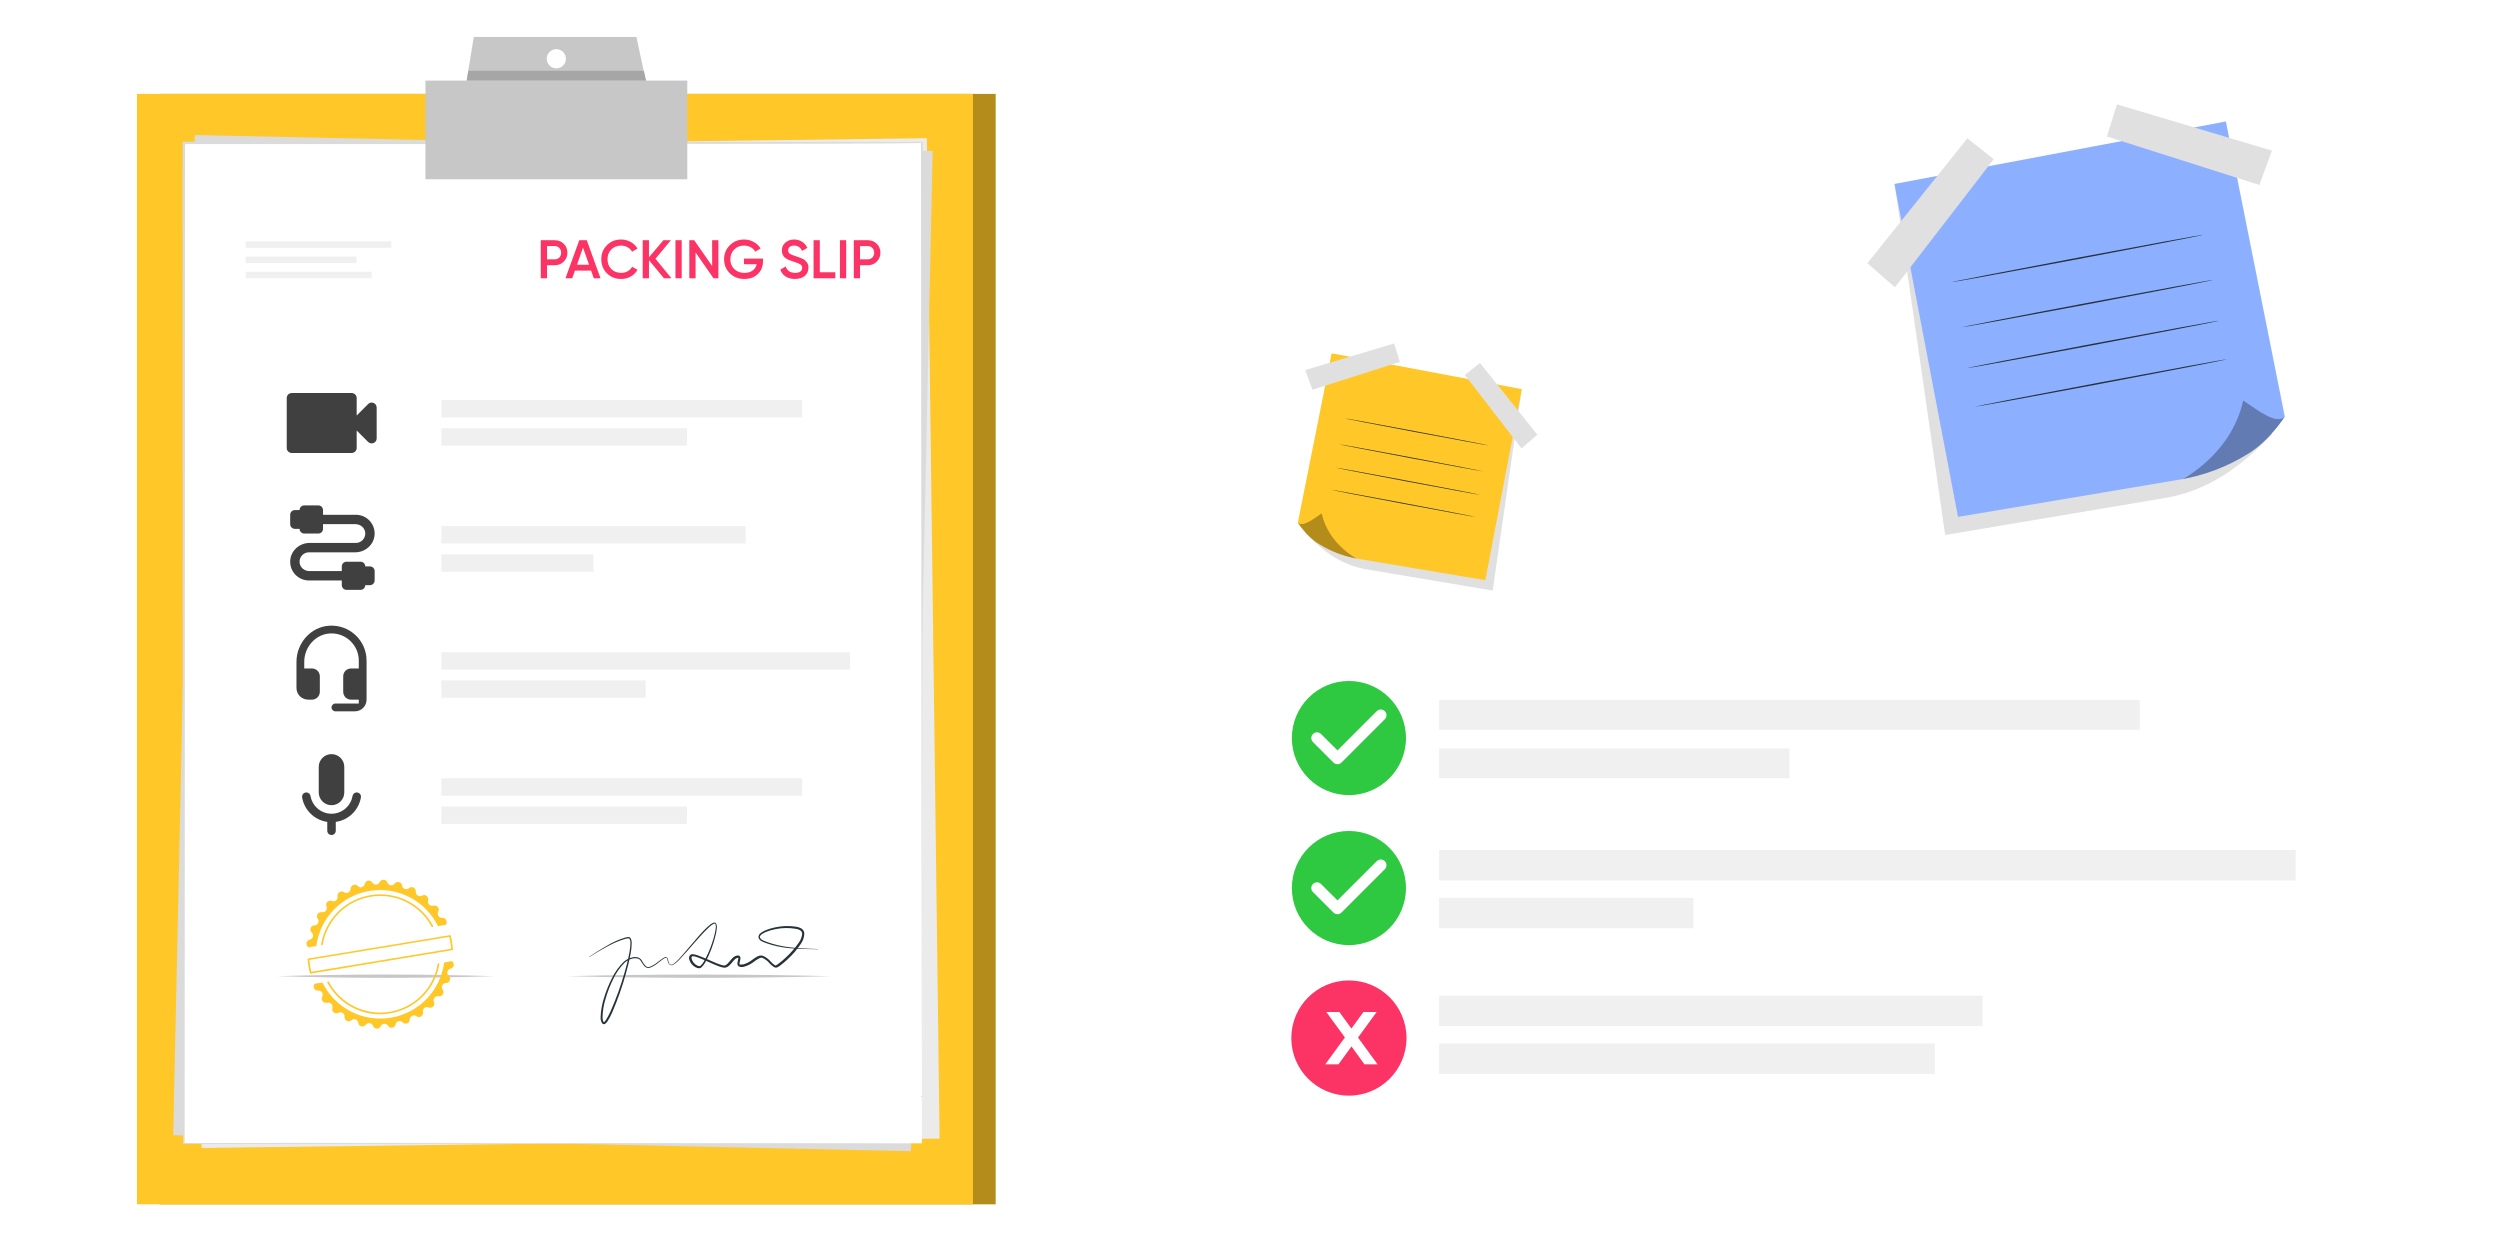 <svg width="1150" height="570" viewBox="0 0 1150 570" fill="none" xmlns="http://www.w3.org/2000/svg">
<rect x="0" y="0" width="1150" height="570" fill="#808080" stroke="none"/>
<g clip-path="url(#clip0_6140_36314)">
<rect width="1150" height="570" fill="white"/>
<path d="M457.998 43.195H73.453V553.978H457.998V43.195Z" fill="#FFC727"/>
<g opacity="0.3">
<path d="M457.998 43.195H73.453V553.978H457.998V43.195Z" fill="#020100"/>
</g>
<path d="M447.545 43.195H63V553.978H447.545V43.195Z" fill="#FFC727"/>
<path d="M426.347 63.579L86.891 67.904L92.754 528.063L432.21 523.737L426.347 63.579Z" fill="#EBEBEB"/>
<path d="M89.623 62.117L79.664 522.205L419.068 529.552L429.027 69.464L89.623 62.117Z" fill="#DBDBDB"/>
<path d="M424.07 65.723H84.586V525.918H424.07V65.723Z" fill="white"/>
<path d="M424.072 525.92C423.781 526.011 84.511 526.194 84.237 526.271C83.962 526.347 84.069 65.892 84.008 65.724V65.159H84.557C84.908 65.068 424.117 65.388 424.438 65.312C424.575 65.724 423.934 525.492 424.041 525.92H424.072ZM424.072 525.92L423.659 65.724C426.453 66.502 83.855 66.182 84.588 66.304L85.153 65.724L84.939 525.92C82.573 525.447 424.667 525.92 424.072 525.92Z" fill="#DBDBDB"/>
<path d="M127.648 449.046C160.757 448.024 194.095 448.024 227.219 449.046C194.095 450.069 160.757 450.069 127.648 449.046Z" fill="#C7C7C7"/>
<path d="M261.152 449.048C300.84 448.026 342.634 448.041 382.307 449.048C342.619 450.056 300.794 450.071 261.152 449.048Z" fill="#C7C7C7"/>
<path d="M270.98 440.18C273.56 438.409 276.201 436.73 278.933 435.173C281.622 433.522 284.51 432.219 287.527 431.296C287.919 431.196 288.317 431.119 288.718 431.067C288.955 431.003 289.205 431.01 289.438 431.086C289.671 431.162 289.877 431.304 290.031 431.494C290.437 432.241 290.627 433.087 290.58 433.936C290.548 435.525 290.385 437.107 290.092 438.669C289.522 441.756 288.799 444.812 287.924 447.827C286.245 453.874 284.159 459.799 281.681 465.565C281.057 467.033 280.311 468.448 279.452 469.793C279.212 470.15 278.93 470.478 278.613 470.77C278.388 470.983 278.097 471.113 277.788 471.136C277.583 471.134 277.385 471.064 277.224 470.938L276.934 470.648C276.484 469.886 276.257 469.013 276.277 468.129C276.352 464.945 276.908 461.79 277.926 458.772C278.853 455.755 280.038 452.824 281.467 450.01C282.84 447.161 284.705 444.577 286.978 442.378C288.201 441.296 289.703 440.577 291.313 440.302C292.137 440.175 292.98 440.248 293.77 440.516C294.53 440.892 295.139 441.517 295.495 442.286C295.863 442.958 296.304 443.587 296.808 444.164C297.031 444.438 297.327 444.643 297.663 444.754C297.998 444.865 298.359 444.877 298.701 444.79C300.145 444.273 301.481 443.491 302.639 442.485C303.265 442.011 303.876 441.538 304.532 441.08C304.856 440.845 305.198 440.636 305.555 440.454C305.89 440.302 306.394 440.027 306.852 440.454C307.463 441.218 307.31 441.981 307.615 442.729C307.702 443.074 307.919 443.373 308.22 443.563C308.521 443.754 308.884 443.821 309.233 443.752C310.543 442.929 311.708 441.898 312.683 440.699C313.736 439.554 314.774 438.378 315.736 437.203C317.782 434.837 319.797 432.441 321.842 430.09C322.895 428.93 323.964 427.77 325.093 426.686C325.666 426.145 326.267 425.636 326.895 425.159C327.229 424.915 327.587 424.705 327.963 424.534C328.178 424.433 328.413 424.381 328.65 424.381C328.793 424.384 328.934 424.42 329.061 424.486C329.188 424.552 329.298 424.647 329.383 424.762C329.746 425.544 329.858 426.418 329.703 427.266C329.622 428.056 329.494 428.841 329.322 429.617C328.278 434.248 326.598 438.712 324.33 442.882C323.91 443.598 323.397 444.255 322.804 444.835C322.633 445.028 322.42 445.178 322.182 445.276C321.944 445.374 321.687 445.417 321.43 445.4C320.99 445.348 320.562 445.225 320.163 445.034C319.388 444.667 318.704 444.133 318.161 443.471C317.617 442.808 317.227 442.034 317.018 441.202C316.885 440.689 316.95 440.144 317.202 439.676C317.342 439.431 317.549 439.23 317.797 439.096C318.047 438.968 318.325 438.905 318.606 438.913C319.438 438.992 320.255 439.187 321.033 439.493C322.559 440.027 323.979 440.653 325.414 441.279C326.849 441.905 328.284 442.546 329.718 443.126C330.436 443.416 331.169 443.691 331.886 443.904C332.224 444.014 332.571 444.09 332.924 444.133C333.221 444.157 333.518 444.093 333.779 443.95C334.954 443.355 335.748 441.889 336.923 440.744C337.553 440.057 338.409 439.618 339.335 439.508C339.509 439.49 339.685 439.51 339.85 439.565C340.016 439.62 340.168 439.71 340.297 439.829C340.414 439.958 340.502 440.11 340.557 440.276C340.613 440.441 340.633 440.617 340.617 440.79C340.589 441.22 340.512 441.645 340.388 442.057C340.175 442.775 340.083 443.66 340.282 443.691C340.48 443.721 341.411 443.691 342.067 443.584C343.504 443.154 344.846 442.454 346.021 441.523C346.662 441.08 347.288 440.592 348.021 440.18C348.792 439.675 349.715 439.454 350.631 439.554C352.202 440.155 353.587 441.161 354.645 442.469C355.155 443.008 355.718 443.494 356.325 443.92C356.599 444.087 356.859 444.148 356.92 444.087C357.238 443.929 357.539 443.74 357.82 443.523C359.063 442.612 360.246 441.623 361.362 440.561C363.654 438.474 365.703 436.134 367.468 433.585C368.344 432.4 368.873 430.994 368.994 429.525C368.994 428.121 367.544 427.48 366.048 427.251C363.013 426.738 359.91 426.779 356.889 427.373C355.376 427.648 353.893 428.072 352.463 428.64C351.76 428.913 351.093 429.272 350.478 429.708C349.898 430.136 349.379 430.746 349.547 431.235C349.862 431.871 350.408 432.362 351.074 432.608C351.745 432.944 352.493 433.173 353.226 433.463C354.693 433.979 356.186 434.417 357.698 434.776C363.804 436.211 370.078 436.302 376.321 436.562V436.669C370.078 436.486 363.758 436.669 357.576 435.295C356.026 434.965 354.496 434.542 352.997 434.028C352.238 433.781 351.494 433.49 350.768 433.158C350.359 433.008 349.984 432.777 349.666 432.477C349.349 432.178 349.095 431.818 348.921 431.418C348.858 430.961 348.933 430.496 349.137 430.082C349.341 429.668 349.665 429.325 350.066 429.098C350.717 428.616 351.425 428.217 352.173 427.907C353.648 427.298 355.183 426.842 356.752 426.548C359.874 425.882 363.092 425.794 366.247 426.289C367.085 426.403 367.893 426.678 368.628 427.098C369.024 427.343 369.355 427.681 369.592 428.082C369.829 428.484 369.964 428.937 369.986 429.403C369.946 431.076 369.415 432.7 368.46 434.074C366.702 436.724 364.626 439.149 362.278 441.294C361.124 442.384 359.906 443.403 358.629 444.347C358.285 444.6 357.917 444.82 357.53 445.003C357.263 445.101 356.975 445.13 356.693 445.091C356.411 445.051 356.143 444.942 355.912 444.774C355.231 444.308 354.602 443.771 354.035 443.172C353.108 442.041 351.925 441.146 350.585 440.561C349.44 440.393 348.097 441.477 346.861 442.362C345.568 443.374 344.098 444.135 342.525 444.606C342.08 444.78 341.603 444.861 341.125 444.842C340.647 444.824 340.178 444.707 339.747 444.5C339.54 444.308 339.383 444.069 339.29 443.803C339.197 443.537 339.17 443.252 339.213 442.973C339.265 442.556 339.347 442.143 339.457 441.737C339.556 441.402 339.627 441.06 339.671 440.714C339.671 440.577 339.671 440.516 339.671 440.577C339.671 440.638 339.671 440.577 339.534 440.577C338.892 440.678 338.305 440.996 337.87 441.477C336.801 442.469 336.069 443.981 334.42 444.866C333.982 445.088 333.49 445.183 333 445.141C332.575 445.092 332.155 445 331.749 444.866C330.97 444.637 330.222 444.347 329.505 444.057C327.978 443.446 326.604 442.805 325.185 442.164C323.765 441.523 322.315 440.897 320.88 440.378C320.199 440.109 319.486 439.93 318.758 439.844C318.255 439.844 317.98 440.256 318.117 440.928C318.294 441.617 318.617 442.261 319.065 442.814C319.513 443.367 320.075 443.817 320.712 444.133C321.028 444.276 321.362 444.373 321.705 444.423C321.903 444.423 322.132 444.332 322.407 444.103C322.931 443.574 323.382 442.979 323.75 442.332C325.301 439.641 326.569 436.797 327.536 433.845C328.046 432.379 328.474 430.886 328.818 429.372C329.002 428.624 329.134 427.864 329.215 427.098C329.353 426.399 329.295 425.675 329.047 425.007C328.818 424.595 327.933 425.114 327.368 425.526C326.75 425.996 326.164 426.506 325.612 427.052C324.483 428.121 323.414 429.25 322.361 430.41C320.254 432.715 318.209 435.097 316.148 437.447C315.11 438.623 314.072 439.798 312.988 440.928C311.957 442.142 310.729 443.174 309.356 443.981C308.926 444.062 308.481 443.981 308.109 443.752C307.736 443.524 307.462 443.164 307.341 442.744C307.035 442.011 307.066 441.08 306.654 440.622C306.455 440.439 306.074 440.622 305.753 440.744C305.412 440.922 305.085 441.126 304.776 441.355C304.15 441.798 303.54 442.286 302.914 442.775C301.716 443.835 300.328 444.659 298.823 445.202C298.402 445.304 297.96 445.289 297.546 445.16C297.132 445.031 296.761 444.792 296.472 444.469C295.945 443.866 295.48 443.211 295.083 442.515C294.671 441.874 294.259 441.187 293.557 440.989C292.851 440.77 292.104 440.717 291.374 440.836C289.876 441.108 288.485 441.796 287.359 442.82C285.163 444.999 283.375 447.553 282.078 450.361C280.701 453.154 279.567 456.06 278.689 459.047C277.725 461.98 277.211 465.042 277.163 468.129C277.146 468.817 277.314 469.498 277.651 470.098L277.788 470.236C277.867 470.203 277.94 470.157 278.002 470.098C278.253 469.852 278.478 469.581 278.674 469.289C279.498 467.993 280.223 466.635 280.841 465.229C283.365 459.514 285.497 453.634 287.222 447.629C288.129 444.643 288.878 441.611 289.466 438.546C289.771 437.037 289.95 435.506 290 433.967C290.048 433.246 289.906 432.525 289.588 431.876C289.39 431.647 289.222 431.57 288.794 431.662C288.418 431.699 288.045 431.765 287.68 431.861C284.697 432.749 281.824 433.973 279.116 435.509C276.369 436.984 273.682 438.582 271.057 440.302L270.98 440.18Z" fill="#263238"/>
<path d="M203.465 422.213C202.978 422.262 202.491 422.124 202.102 421.826C201.714 421.528 201.453 421.093 201.374 420.61C201.312 420.191 201.387 419.762 201.588 419.389C201.761 419.076 201.843 418.721 201.824 418.364C201.805 418.007 201.686 417.662 201.481 417.369C201.276 417.076 200.992 416.847 200.663 416.708C200.334 416.568 199.972 416.524 199.619 416.58H199.344C199.082 416.663 198.805 416.687 198.533 416.653C198.26 416.619 197.998 416.526 197.765 416.381C197.532 416.236 197.332 416.042 197.181 415.813C197.029 415.584 196.929 415.325 196.886 415.054C196.818 414.768 196.818 414.47 196.886 414.184C196.981 413.874 196.995 413.546 196.928 413.229C196.861 412.913 196.714 412.619 196.502 412.375C196.29 412.131 196.019 411.944 195.715 411.833C195.411 411.723 195.084 411.691 194.765 411.741C194.539 411.781 194.323 411.858 194.123 411.97C193.855 412.121 193.555 412.206 193.247 412.217C192.94 412.228 192.634 412.165 192.356 412.034C192.078 411.902 191.835 411.705 191.649 411.461C191.462 411.216 191.337 410.93 191.284 410.627C191.269 410.47 191.269 410.311 191.284 410.154C191.313 409.774 191.229 409.394 191.042 409.062C190.855 408.73 190.573 408.461 190.233 408.289C189.893 408.118 189.51 408.051 189.131 408.097C188.753 408.144 188.398 408.302 188.109 408.551C187.855 408.776 187.546 408.929 187.213 408.995C186.879 409.06 186.535 409.036 186.215 408.924C185.894 408.812 185.609 408.616 185.39 408.358C185.17 408.099 185.023 407.786 184.965 407.452V407.376C184.919 406.995 184.76 406.637 184.509 406.349C184.257 406.06 183.925 405.853 183.554 405.756C183.184 405.659 182.792 405.675 182.431 405.804C182.07 405.932 181.756 406.166 181.53 406.475C181.388 406.673 181.209 406.841 181.002 406.969C180.795 407.098 180.565 407.184 180.324 407.223C179.875 407.302 179.413 407.217 179.021 406.985C178.629 406.753 178.333 406.388 178.187 405.956C178.041 405.53 177.746 405.17 177.357 404.943C176.967 404.716 176.509 404.637 176.065 404.72C175.756 404.765 175.464 404.889 175.216 405.078C174.968 405.268 174.772 405.517 174.646 405.803C174.503 406.121 174.275 406.392 173.988 406.59C173.702 406.787 173.367 406.902 173.019 406.922C172.672 406.943 172.325 406.868 172.017 406.706C171.71 406.543 171.452 406.3 171.272 406.002C171.078 405.67 170.787 405.405 170.437 405.244C170.088 405.083 169.697 405.033 169.319 405.101C168.939 405.17 168.589 405.353 168.316 405.625C168.044 405.898 167.861 406.248 167.792 406.628C167.722 407.006 167.538 407.355 167.265 407.628C166.993 407.9 166.644 408.084 166.266 408.154C165.954 408.207 165.633 408.18 165.334 408.076C165.035 407.972 164.768 407.794 164.556 407.559C164.344 407.329 164.078 407.157 163.782 407.058C163.485 406.959 163.169 406.937 162.862 406.994C162.415 407.06 162.008 407.285 161.713 407.627C161.419 407.969 161.258 408.405 161.259 408.856C161.257 409.311 161.093 409.749 160.796 410.094C160.5 410.438 160.09 410.665 159.641 410.734C159.399 410.776 159.15 410.767 158.912 410.71C158.673 410.652 158.448 410.546 158.252 410.398C157.94 410.187 157.574 410.072 157.197 410.067C156.821 410.062 156.451 410.168 156.134 410.371C155.817 410.574 155.567 410.865 155.414 411.209C155.262 411.553 155.213 411.935 155.275 412.306C155.344 412.646 155.319 412.999 155.202 413.325C155.086 413.652 154.882 413.941 154.614 414.161C154.345 414.381 154.022 414.523 153.679 414.573C153.335 414.623 152.985 414.578 152.665 414.443C152.352 414.312 152.011 414.266 151.675 414.311C151.339 414.355 151.021 414.489 150.753 414.697C150.486 414.905 150.279 415.181 150.153 415.496C150.028 415.811 149.989 416.153 150.039 416.489C150.062 416.652 150.108 416.812 150.177 416.962C150.295 417.228 150.35 417.518 150.339 417.809C150.328 418.101 150.25 418.385 150.111 418.642C149.973 418.898 149.777 419.12 149.54 419.289C149.302 419.458 149.03 419.571 148.742 419.618C148.52 419.656 148.293 419.656 148.07 419.618C147.766 419.56 147.453 419.576 147.157 419.665C146.86 419.754 146.59 419.913 146.368 420.128C146.147 420.344 145.98 420.61 145.883 420.904C145.786 421.198 145.761 421.511 145.811 421.816C145.858 422.104 145.973 422.376 146.147 422.61C146.35 422.872 146.481 423.184 146.527 423.513C146.573 423.842 146.532 424.177 146.409 424.485C146.285 424.793 146.084 425.064 145.824 425.271C145.564 425.477 145.254 425.612 144.926 425.663H144.636C144.362 425.67 144.093 425.736 143.846 425.856C143.6 425.976 143.382 426.147 143.207 426.358C143.032 426.569 142.904 426.815 142.832 427.079C142.76 427.344 142.745 427.621 142.789 427.891C142.852 428.319 143.069 428.71 143.399 428.99C143.709 429.278 143.918 429.658 143.995 430.074C144.071 430.565 143.955 431.066 143.67 431.472C143.386 431.879 142.955 432.16 142.468 432.257C141.991 432.367 141.575 432.657 141.308 433.067C141.04 433.477 140.942 433.974 141.033 434.455C141.076 434.727 141.179 434.986 141.335 435.213C141.491 435.44 141.695 435.63 141.934 435.768L145.506 435.172C146.335 428.865 149.172 422.993 153.599 418.424C158.026 413.855 163.806 410.833 170.084 409.806C176.361 408.779 182.803 409.8 188.455 412.719C194.108 415.638 198.669 420.3 201.466 426.014L205.038 425.418C205.22 425.213 205.353 424.969 205.427 424.704C205.501 424.44 205.514 424.162 205.465 423.892C205.408 423.41 205.169 422.969 204.797 422.657C204.426 422.345 203.95 422.186 203.465 422.213ZM204.29 442.774C203.466 449.086 200.629 454.965 196.201 459.539C191.774 464.112 185.99 467.137 179.707 468.165C173.425 469.193 166.979 468.169 161.324 465.245C155.669 462.322 151.107 457.653 148.315 451.933L144.743 452.528C144.557 452.732 144.421 452.975 144.344 453.24C144.267 453.505 144.252 453.783 144.3 454.055C144.372 454.538 144.628 454.975 145.015 455.274C145.402 455.573 145.89 455.71 146.376 455.657C146.861 455.612 147.344 455.753 147.729 456.05C148.115 456.347 148.373 456.78 148.452 457.26C148.517 457.685 148.442 458.119 148.238 458.497C148.064 458.807 147.981 459.16 147.999 459.516C148.017 459.871 148.135 460.215 148.339 460.506C148.543 460.798 148.825 461.026 149.153 461.165C149.48 461.304 149.841 461.347 150.192 461.29H150.482C150.745 461.21 151.022 461.187 151.294 461.223C151.567 461.258 151.829 461.351 152.063 461.496C152.297 461.64 152.497 461.832 152.651 462.06C152.805 462.288 152.908 462.546 152.955 462.816C152.997 463.103 152.971 463.396 152.879 463.671C152.784 463.981 152.77 464.309 152.837 464.625C152.904 464.942 153.051 465.236 153.263 465.48C153.475 465.724 153.746 465.911 154.05 466.021C154.354 466.132 154.681 466.164 155 466.114C155.232 466.081 155.455 466.004 155.657 465.885C155.925 465.733 156.225 465.649 156.533 465.638C156.84 465.627 157.146 465.69 157.424 465.821C157.702 465.953 157.945 466.149 158.131 466.394C158.318 466.639 158.443 466.925 158.496 467.228C158.519 467.385 158.519 467.544 158.496 467.701C158.469 467.993 158.509 468.286 158.613 468.56C158.717 468.833 158.882 469.08 159.095 469.28C159.309 469.48 159.565 469.629 159.845 469.715C160.125 469.801 160.42 469.822 160.709 469.777C161.062 469.708 161.389 469.544 161.656 469.304C161.909 469.074 162.22 468.916 162.556 468.849C162.891 468.781 163.239 468.806 163.561 468.92C163.884 469.035 164.17 469.234 164.388 469.498C164.606 469.762 164.748 470.08 164.8 470.418V470.495C164.845 470.878 165.005 471.238 165.258 471.529C165.512 471.819 165.848 472.026 166.221 472.122C166.595 472.218 166.988 472.198 167.351 472.066C167.713 471.933 168.026 471.694 168.25 471.38C168.54 470.987 168.973 470.724 169.456 470.647C169.903 470.568 170.363 470.65 170.755 470.879C171.147 471.109 171.444 471.47 171.593 471.899C171.715 472.26 171.944 472.576 172.25 472.805C172.555 473.034 172.922 473.166 173.304 473.182C173.685 473.199 174.062 473.1 174.386 472.898C174.71 472.696 174.966 472.401 175.119 472.052C175.266 471.736 175.497 471.466 175.785 471.271C176.074 471.075 176.41 470.962 176.758 470.944C177.106 470.925 177.453 471.001 177.761 471.164C178.069 471.327 178.327 471.57 178.508 471.868C178.706 472.192 178.997 472.449 179.342 472.607C179.687 472.765 180.072 472.816 180.446 472.754C180.829 472.691 181.182 472.511 181.456 472.237C181.73 471.963 181.911 471.61 181.973 471.227C182.039 470.847 182.222 470.496 182.495 470.223C182.768 469.95 183.119 469.767 183.499 469.701C183.804 469.647 184.118 469.67 184.411 469.769C184.704 469.867 184.968 470.038 185.178 470.266C185.392 470.494 185.657 470.668 185.952 470.771C186.248 470.875 186.563 470.906 186.873 470.861C187.324 470.791 187.736 470.562 188.033 470.215C188.33 469.867 188.492 469.425 188.491 468.968C188.505 468.519 188.674 468.089 188.969 467.749C189.263 467.41 189.666 467.183 190.109 467.106C190.35 467.061 190.598 467.066 190.837 467.121C191.076 467.177 191.301 467.28 191.498 467.426C191.804 467.667 192.176 467.808 192.564 467.831C192.953 467.854 193.339 467.758 193.671 467.556C194.003 467.353 194.266 467.054 194.423 466.698C194.58 466.342 194.625 465.946 194.551 465.564C194.5 465.314 194.499 465.057 194.548 464.807C194.598 464.557 194.696 464.319 194.838 464.108C194.98 463.896 195.163 463.715 195.376 463.574C195.588 463.434 195.827 463.337 196.077 463.29C196.428 463.241 196.786 463.283 197.115 463.412C197.429 463.545 197.773 463.593 198.112 463.55C198.45 463.506 198.771 463.374 199.041 463.166C199.312 462.957 199.522 462.681 199.65 462.365C199.778 462.049 199.82 461.704 199.771 461.366C199.741 461.203 199.69 461.043 199.619 460.893C199.504 460.626 199.451 460.337 199.463 460.047C199.476 459.757 199.555 459.473 199.693 459.218C199.831 458.962 200.025 458.741 200.261 458.571C200.496 458.401 200.767 458.287 201.054 458.237C201.276 458.199 201.503 458.199 201.725 458.237C202.028 458.299 202.341 458.286 202.637 458.199C202.933 458.113 203.204 457.955 203.425 457.74C203.646 457.524 203.811 457.258 203.906 456.965C204.001 456.671 204.023 456.358 203.969 456.054C203.915 455.764 203.8 455.489 203.633 455.245C203.434 454.979 203.308 454.666 203.266 454.336C203.224 454.007 203.268 453.672 203.394 453.364C203.52 453.057 203.724 452.787 203.985 452.582C204.246 452.376 204.556 452.242 204.885 452.192H205.16C205.434 452.189 205.705 452.127 205.953 452.01C206.202 451.892 206.422 451.723 206.599 451.513C206.775 451.303 206.905 451.057 206.978 450.792C207.051 450.527 207.066 450.25 207.022 449.979C206.952 449.553 206.736 449.164 206.411 448.88C206.151 448.646 205.959 448.345 205.858 448.01C205.757 447.674 205.751 447.318 205.839 446.979C205.927 446.64 206.107 446.332 206.359 446.088C206.611 445.845 206.925 445.675 207.266 445.598C207.64 445.513 207.979 445.317 208.24 445.037C208.501 444.756 208.672 444.403 208.729 444.025C208.787 443.646 208.729 443.258 208.563 442.913C208.398 442.567 208.132 442.28 207.8 442.087L204.29 442.774Z" fill="#FFC727"/>
<path d="M148.408 434.835L147.66 434.713C148.56 428.978 151.247 423.672 155.336 419.552C159.426 415.431 164.711 412.705 170.44 411.761C176.168 410.818 182.048 411.705 187.243 414.296C192.439 416.888 196.684 421.052 199.376 426.195L198.69 426.547C196.077 421.538 191.95 417.482 186.897 414.958C181.843 412.433 176.122 411.569 170.548 412.488C164.974 413.406 159.833 416.062 155.858 420.074C151.882 424.087 149.275 429.253 148.408 434.835Z" fill="#FFC727"/>
<path d="M174.872 466.569C169.835 466.577 164.893 465.2 160.586 462.589C156.278 459.978 152.772 456.232 150.449 451.763L151.121 451.412C153.739 456.408 157.866 460.451 162.914 462.967C167.963 465.483 173.676 466.343 179.241 465.425C184.807 464.507 189.941 461.858 193.914 457.854C197.887 453.85 200.497 448.695 201.372 443.123L202.12 443.245C201.228 448.975 198.546 454.276 194.458 458.389C190.369 462.502 185.085 465.216 179.36 466.142C177.879 466.411 176.378 466.554 174.872 466.569Z" fill="#FFC727"/>
<path d="M142.637 447.887L142.546 447.552C142.286 446.59 142.073 445.567 141.874 444.422C141.699 443.371 141.576 442.311 141.508 441.247V440.912H141.859L207.237 430.135L207.313 430.471C207.589 431.476 207.813 432.495 207.985 433.523C208.168 434.668 208.29 435.722 208.367 436.714V437.065H208.031L142.637 447.887ZM142.286 441.553C142.363 442.407 142.469 443.308 142.637 444.285C142.805 445.262 142.973 446.178 143.187 447.017L207.542 436.424C207.542 435.554 207.359 434.638 207.206 433.646C207.039 432.669 206.855 431.783 206.642 430.944L142.286 441.553Z" fill="#FFC727"/>
<path d="M316.148 37.074H195.711V82.471H316.148V37.074Z" fill="#C7C7C7"/>
<path d="M292.745 17H217.949L214.637 37.073H297.065L292.745 17ZM255.927 31.44C255.054 31.443 254.2 31.187 253.472 30.704C252.745 30.221 252.177 29.533 251.841 28.728C251.505 27.922 251.415 27.034 251.584 26.178C251.752 25.321 252.171 24.533 252.787 23.915C253.404 23.296 254.19 22.875 255.046 22.703C255.902 22.532 256.79 22.618 257.597 22.952C258.404 23.285 259.094 23.851 259.579 24.576C260.064 25.302 260.324 26.156 260.324 27.029C260.324 28.196 259.861 29.316 259.037 30.143C258.213 30.97 257.095 31.436 255.927 31.44Z" fill="#C7C7C7"/>
<path d="M297.178 37.073H214.703L215.436 32.57H296.17L297.178 37.073Z" fill="#A6A6A6"/>
<path d="M248.75 110.5H255.2C256.85 110.5 258.225 111.05 259.325 112.15C260.442 113.25 261 114.617 261 116.25C261 117.867 260.442 119.233 259.325 120.35C258.225 121.45 256.85 122 255.2 122H251.625V128H248.75V110.5ZM251.625 119.3H255.2C256.05 119.3 256.75 119.017 257.3 118.45C257.85 117.867 258.125 117.133 258.125 116.25C258.125 115.367 257.85 114.642 257.3 114.075C256.75 113.492 256.05 113.2 255.2 113.2H251.625V119.3ZM276.238 128H273.138L271.913 124.475H264.463L263.238 128H260.113L266.463 110.5H269.913L276.238 128ZM268.188 113.875L265.413 121.775H270.963L268.188 113.875ZM285.736 128.325C283.103 128.325 280.919 127.458 279.186 125.725C277.453 123.958 276.586 121.8 276.586 119.25C276.586 116.683 277.453 114.533 279.186 112.8C280.903 111.05 283.086 110.175 285.736 110.175C287.319 110.175 288.778 110.55 290.111 111.3C291.461 112.05 292.511 113.067 293.261 114.35L290.761 115.8C290.294 114.933 289.611 114.25 288.711 113.75C287.828 113.233 286.836 112.975 285.736 112.975C283.886 112.975 282.369 113.567 281.186 114.75C280.036 115.917 279.461 117.417 279.461 119.25C279.461 121.083 280.036 122.583 281.186 123.75C282.369 124.933 283.886 125.525 285.736 125.525C286.836 125.525 287.836 125.275 288.736 124.775C289.636 124.258 290.311 123.567 290.761 122.7L293.261 124.125C292.544 125.392 291.503 126.417 290.136 127.2C288.819 127.95 287.353 128.325 285.736 128.325ZM301.524 119.025L308.849 128H305.424L298.524 119.675V128H295.649V110.5H298.524V118.35L305.174 110.5H308.599L301.524 119.025ZM310.713 128V110.5H313.588V128H310.713ZM327.585 122.375V110.5H330.46V128H328.21L319.96 116.125V128H317.085V110.5H319.335L327.585 122.375ZM342.23 118.95H350.98V120.15C350.98 122.55 350.188 124.517 348.605 126.05C347.038 127.567 344.972 128.325 342.405 128.325C339.705 128.325 337.472 127.45 335.705 125.7C333.955 123.95 333.08 121.8 333.08 119.25C333.08 116.717 333.955 114.575 335.705 112.825C337.472 111.058 339.655 110.175 342.255 110.175C343.872 110.175 345.355 110.55 346.705 111.3C348.072 112.033 349.13 113.042 349.88 114.325L347.405 115.75C346.938 114.9 346.247 114.225 345.33 113.725C344.413 113.225 343.388 112.975 342.255 112.975C340.422 112.975 338.913 113.575 337.73 114.775C336.547 115.992 335.955 117.492 335.955 119.275C335.955 121.075 336.547 122.567 337.73 123.75C338.947 124.933 340.513 125.525 342.43 125.525C343.963 125.525 345.222 125.167 346.205 124.45C347.188 123.733 347.813 122.758 348.08 121.525H342.23V118.95ZM365.683 128.325C364 128.325 362.567 127.95 361.383 127.2C360.217 126.433 359.4 125.375 358.933 124.025L361.408 122.575C362.108 124.542 363.558 125.525 365.758 125.525C366.825 125.525 367.633 125.317 368.183 124.9C368.733 124.483 369.008 123.925 369.008 123.225C369.008 122.525 368.717 121.983 368.133 121.6C367.55 121.217 366.517 120.8 365.033 120.35C363.517 119.9 362.292 119.367 361.358 118.75C360.225 117.95 359.658 116.775 359.658 115.225C359.658 113.675 360.208 112.45 361.308 111.55C362.392 110.633 363.717 110.175 365.283 110.175C366.667 110.175 367.883 110.517 368.933 111.2C370 111.867 370.817 112.808 371.383 114.025L368.958 115.425C368.225 113.792 367 112.975 365.283 112.975C364.45 112.975 363.783 113.175 363.283 113.575C362.783 113.958 362.533 114.483 362.533 115.15C362.533 115.8 362.783 116.317 363.283 116.7C363.783 117.067 364.708 117.458 366.058 117.875C366.892 118.158 367.375 118.325 367.508 118.375C367.725 118.442 368.158 118.608 368.808 118.875C369.342 119.092 369.767 119.325 370.083 119.575C371.383 120.592 371.983 121.792 371.883 123.175C371.883 124.758 371.308 126.017 370.158 126.95C369.042 127.867 367.55 128.325 365.683 128.325ZM377.113 110.5V125.25H384.238V128H374.238V110.5H377.113ZM386.372 128V110.5H389.247V128H386.372ZM392.744 110.5H399.194C400.844 110.5 402.219 111.05 403.319 112.15C404.436 113.25 404.994 114.617 404.994 116.25C404.994 117.867 404.436 119.233 403.319 120.35C402.219 121.45 400.844 122 399.194 122H395.619V128H392.744V110.5ZM395.619 119.3H399.194C400.044 119.3 400.744 119.017 401.294 118.45C401.844 117.867 402.119 117.133 402.119 116.25C402.119 115.367 401.844 114.642 401.294 114.075C400.744 113.492 400.044 113.2 399.194 113.2H395.619V119.3Z" fill="#FC3465"/>
<rect x="113" y="111" width="67" height="3" fill="#F0F0F0"/>
<rect x="113" y="118" width="51" height="3" fill="#F0F0F0"/>
<rect x="113" y="125" width="58" height="3" fill="#F0F0F0"/>
<path d="M168.022 269.179L170.181 269.179C171.368 269.179 172.34 268.207 172.34 267.02L172.34 262.702C172.34 261.515 171.368 260.543 170.181 260.543L168.022 260.543C168.022 259.356 167.05 258.384 165.863 258.384L159.386 258.384C158.199 258.384 157.227 259.356 157.227 260.543L157.227 262.702L142.309 262.702C140.063 262.702 138.034 261.061 137.818 258.837C137.559 256.247 139.588 254.066 142.114 254.066L163.402 254.066C168 254.066 172.016 250.59 172.318 245.992C172.642 240.961 168.67 236.794 163.704 236.794L148.591 236.794L148.591 234.636C148.591 233.448 147.62 232.477 146.432 232.477L139.955 232.477C138.768 232.477 137.796 233.448 137.796 234.636L135.638 234.636C134.45 234.636 133.479 235.607 133.479 236.794L133.479 241.112C133.479 242.3 134.45 243.271 135.638 243.271L137.796 243.271C137.796 244.459 138.768 245.43 139.955 245.43L146.432 245.43C147.62 245.43 148.591 244.459 148.591 243.271L148.591 241.112L163.51 241.112C165.755 241.112 167.784 242.753 168 244.977C168.259 247.568 166.23 249.748 163.704 249.748L142.417 249.748C137.818 249.748 133.802 253.224 133.5 257.823C133.176 262.853 137.149 267.02 142.114 267.02L157.227 267.02L157.227 269.179C157.227 270.366 158.199 271.338 159.386 271.338L165.863 271.338C167.05 271.338 168.022 270.366 168.022 269.179Z" fill="black" fill-opacity="0.75"/>
<path d="M164.075 191.135V183.09C164.075 181.825 163.041 180.791 161.777 180.791H134.193C132.929 180.791 131.895 181.825 131.895 183.09V206.076C131.895 207.34 132.929 208.374 134.193 208.374H161.777C163.041 208.374 164.075 207.34 164.075 206.076V198.031L169.339 203.294C170.787 204.743 173.27 203.708 173.27 201.662V187.48C173.27 185.434 170.787 184.4 169.339 185.848L164.075 191.135Z" fill="black" fill-opacity="0.75"/>
<path d="M151.425 287.828C142.861 288.383 136.375 295.89 136.375 304.472V316.459C136.375 319.433 138.776 321.834 141.75 321.834H143.542C145.512 321.834 147.125 320.221 147.125 318.25V311.084C147.125 309.113 145.512 307.5 143.542 307.5H139.958V304.437C139.958 297.557 145.262 291.572 152.124 291.375C159.237 291.178 165.042 296.858 165.042 303.917V307.5H161.458C159.487 307.5 157.875 309.113 157.875 311.084V318.25C157.875 320.221 159.487 321.834 161.458 321.834H165.042V323.625H154.292C153.306 323.625 152.5 324.432 152.5 325.417C152.5 326.402 153.306 327.209 154.292 327.209H163.25C166.224 327.209 168.625 324.808 168.625 321.834V303.917C168.625 294.654 160.813 287.219 151.425 287.828Z" fill="black" fill-opacity="0.75"/>
<path d="M152.499 370.396C155.75 370.396 158.374 367.772 158.374 364.521V352.771C158.374 349.521 155.75 346.896 152.499 346.896C149.248 346.896 146.624 349.521 146.624 352.771V364.521C146.624 367.772 149.248 370.396 152.499 370.396ZM164.072 364.521C163.113 364.521 162.31 365.226 162.153 366.186C161.35 370.788 157.336 374.313 152.499 374.313C147.662 374.313 143.647 370.788 142.844 366.186C142.687 365.226 141.885 364.521 140.925 364.521C139.73 364.521 138.79 365.579 138.967 366.754C139.926 372.629 144.626 377.231 150.54 378.073V382.146C150.54 383.224 151.422 384.105 152.499 384.105C153.576 384.105 154.457 383.224 154.457 382.146V378.073C160.371 377.231 165.071 372.629 166.031 366.754C166.227 365.579 165.267 364.521 164.072 364.521Z" fill="black" fill-opacity="0.75"/>
<rect x="203" y="184" width="166" height="8" fill="#F0F0F0"/>
<rect x="203" y="197" width="113" height="8" fill="#F0F0F0"/>
<rect x="203" y="242" width="140" height="8" fill="#F0F0F0"/>
<rect x="203" y="255" width="70" height="8" fill="#F0F0F0"/>
<rect x="203" y="300" width="188" height="8" fill="#F0F0F0"/>
<rect x="203" y="313" width="94" height="8" fill="#F0F0F0"/>
<rect x="203" y="358" width="166" height="8" fill="#F0F0F0"/>
<rect x="203" y="371" width="113" height="8" fill="#F0F0F0"/>
<path d="M615.944 167.293L600.395 245.179C607.614 252.398 615.263 259.216 627.551 261.725L686.639 271.669L699.838 180.154L615.944 167.293Z" fill="#E0E0E0"/>
<path d="M612.55 162.516L597 240.401L624.157 256.948L683.245 266.891L700.035 179.012L612.55 162.516Z" fill="#FFC727"/>
<path d="M607.969 236.172L597 240.402C597 240.402 601.022 246.854 606.836 250.309C612.137 253.6 618.015 255.853 624.157 256.948C624.157 256.948 611.224 250.632 607.969 236.172Z" fill="#FFC727"/>
<g opacity="0.3">
<path d="M607.969 236.174C603.739 239.041 599.093 242.626 597 240.404C597 240.404 601.022 246.856 606.836 250.311C612.137 253.602 618.015 255.854 624.157 256.95C624.157 256.95 611.224 250.634 607.969 236.174Z" fill="black"/>
</g>
<path d="M603.7 179.278L643.94 166.474L641.302 158L600.395 170.216L603.7 179.278Z" fill="#E0E0E0"/>
<path d="M707.171 199.947L680.789 166.977L673.82 172.475L699.894 206.285L707.171 199.947Z" fill="#E0E0E0"/>
<path d="M685.043 204.96C685.043 205.06 670.117 202.343 651.749 198.887C633.382 195.432 618.506 192.55 618.527 192.435C618.549 192.32 633.446 195.052 651.821 198.507C670.195 201.963 685.064 204.859 685.043 204.96Z" fill="#263238"/>
<path d="M682.499 216.881C682.499 216.982 667.573 214.265 649.206 210.809C630.838 207.354 615.962 204.472 615.977 204.357C615.991 204.242 630.903 206.974 649.27 210.429C667.637 213.885 682.513 216.803 682.499 216.881Z" fill="#263238"/>
<path d="M680.867 227.633C680.867 227.734 665.941 225.017 647.581 221.561C629.22 218.106 614.33 215.224 614.352 215.109C614.373 214.994 629.278 217.726 647.645 221.181C666.012 224.637 680.888 227.504 680.867 227.633Z" fill="#263238"/>
<path d="M678.871 237.829C678.871 237.929 663.945 235.212 645.577 231.756C627.21 228.301 612.334 225.419 612.355 225.304C612.377 225.19 627.274 227.921 645.649 231.377C664.024 234.832 678.892 237.728 678.871 237.829Z" fill="#263238"/>
<path d="M1017.98 64.193L1045.08 199.93C1032.5 212.512 1019.17 224.394 997.754 228.766L894.777 246.096L871.775 86.608L1017.98 64.193Z" fill="#E0E0E0"/>
<path d="M1023.9 55.869L1051 191.606L1003.67 220.442L900.695 237.772L871.434 84.618L1023.9 55.869Z" fill="#8CB0FF"/>
<path d="M1031.88 184.234L1051 191.606C1051 191.606 1043.99 202.851 1033.86 208.873C1024.62 214.607 1014.38 218.533 1003.67 220.442C1003.67 220.442 1026.21 209.435 1031.88 184.234Z" fill="#8CB0FF"/>
<g opacity="0.3">
<path d="M1031.88 184.236C1039.26 189.234 1047.35 195.481 1051 191.608C1051 191.608 1043.99 202.853 1033.86 208.875C1024.62 214.609 1014.38 218.535 1003.67 220.444C1003.67 220.444 1026.21 209.437 1031.88 184.236Z" fill="black"/>
</g>
<path d="M1039.32 85.083L969.192 62.768L973.79 48L1045.08 69.29L1039.32 85.083Z" fill="#E0E0E0"/>
<path d="M858.998 121.103L904.977 63.643L917.121 73.226L871.68 132.148L858.998 121.103Z" fill="#E0E0E0"/>
<path d="M897.56 129.839C897.56 130.014 923.572 125.279 955.582 119.257C987.593 113.234 1013.52 108.212 1013.48 108.012C1013.44 107.812 987.48 112.572 955.458 118.594C923.435 124.617 897.522 129.664 897.56 129.839Z" fill="#263238"/>
<path d="M901.996 150.617C901.996 150.792 928.009 146.056 960.019 140.034C992.029 134.012 1017.95 128.989 1017.93 128.789C1017.9 128.589 991.917 133.35 959.907 139.372C927.897 145.394 901.971 150.479 901.996 150.617Z" fill="#263238"/>
<path d="M904.841 169.357C904.841 169.532 930.854 164.796 962.851 158.774C994.849 152.752 1020.8 147.729 1020.76 147.53C1020.72 147.33 994.749 152.09 962.739 158.112C930.729 164.134 904.803 169.132 904.841 169.357Z" fill="#263238"/>
<path d="M908.317 187.124C908.317 187.299 934.33 182.564 966.34 176.542C998.35 170.52 1024.28 165.497 1024.24 165.297C1024.2 165.097 998.238 169.857 966.215 175.88C934.193 181.902 908.28 186.949 908.317 187.124Z" fill="#263238"/>
<rect x="662" y="322" width="322.286" height="13.714" fill="#F0F0F0"/>
<rect x="662" y="344.285" width="161.143" height="13.714" fill="#F0F0F0"/>
<rect x="662" y="458" width="250" height="14" fill="#F0F0F0"/>
<rect x="662" y="480" width="228" height="14" fill="#F0F0F0"/>
<rect x="662" y="391" width="394" height="14" fill="#F0F0F0"/>
<rect x="662" y="413" width="117" height="14" fill="#F0F0F0"/>
<path d="M620.5 313.25C606.01 313.25 594.25 325.01 594.25 339.5C594.25 353.99 606.01 365.75 620.5 365.75C634.99 365.75 646.75 353.99 646.75 339.5C646.75 325.01 634.99 313.25 620.5 313.25ZM613.386 350.761L603.962 341.337C602.939 340.314 602.939 338.66 603.962 337.636C604.986 336.612 606.64 336.612 607.664 337.636L615.25 345.196L633.31 327.136C634.334 326.113 635.988 326.113 637.011 327.136C638.035 328.16 638.035 329.814 637.011 330.837L617.087 350.761C616.09 351.785 614.41 351.785 613.386 350.761Z" fill="#2FC941"/>
<path d="M620.5 382.25C606.01 382.25 594.25 394.01 594.25 408.5C594.25 422.99 606.01 434.75 620.5 434.75C634.99 434.75 646.75 422.99 646.75 408.5C646.75 394.01 634.99 382.25 620.5 382.25ZM613.386 419.761L603.962 410.337C602.939 409.314 602.939 407.66 603.962 406.636C604.986 405.612 606.64 405.612 607.664 406.636L615.25 414.196L633.31 396.136C634.334 395.113 635.988 395.113 637.011 396.136C638.035 397.16 638.035 398.814 637.011 399.837L617.087 419.761C616.09 420.785 614.41 420.785 613.386 419.761Z" fill="#2FC941"/>
<circle cx="620.5" cy="477.5" r="26.5" fill="#FC3465"/>
<path d="M624.681 477.271L633.691 489.605H627.668L621.694 481.366L615.671 489.605H609.6L618.658 477.223L610.082 465.515H616.104L621.645 473.127L627.186 465.515H633.257L624.681 477.271Z" fill="white"/>
</g>
<defs>
<clipPath id="clip0_6140_36314">
<rect width="1150" height="570" fill="white"/>
</clipPath>
</defs>
</svg>

